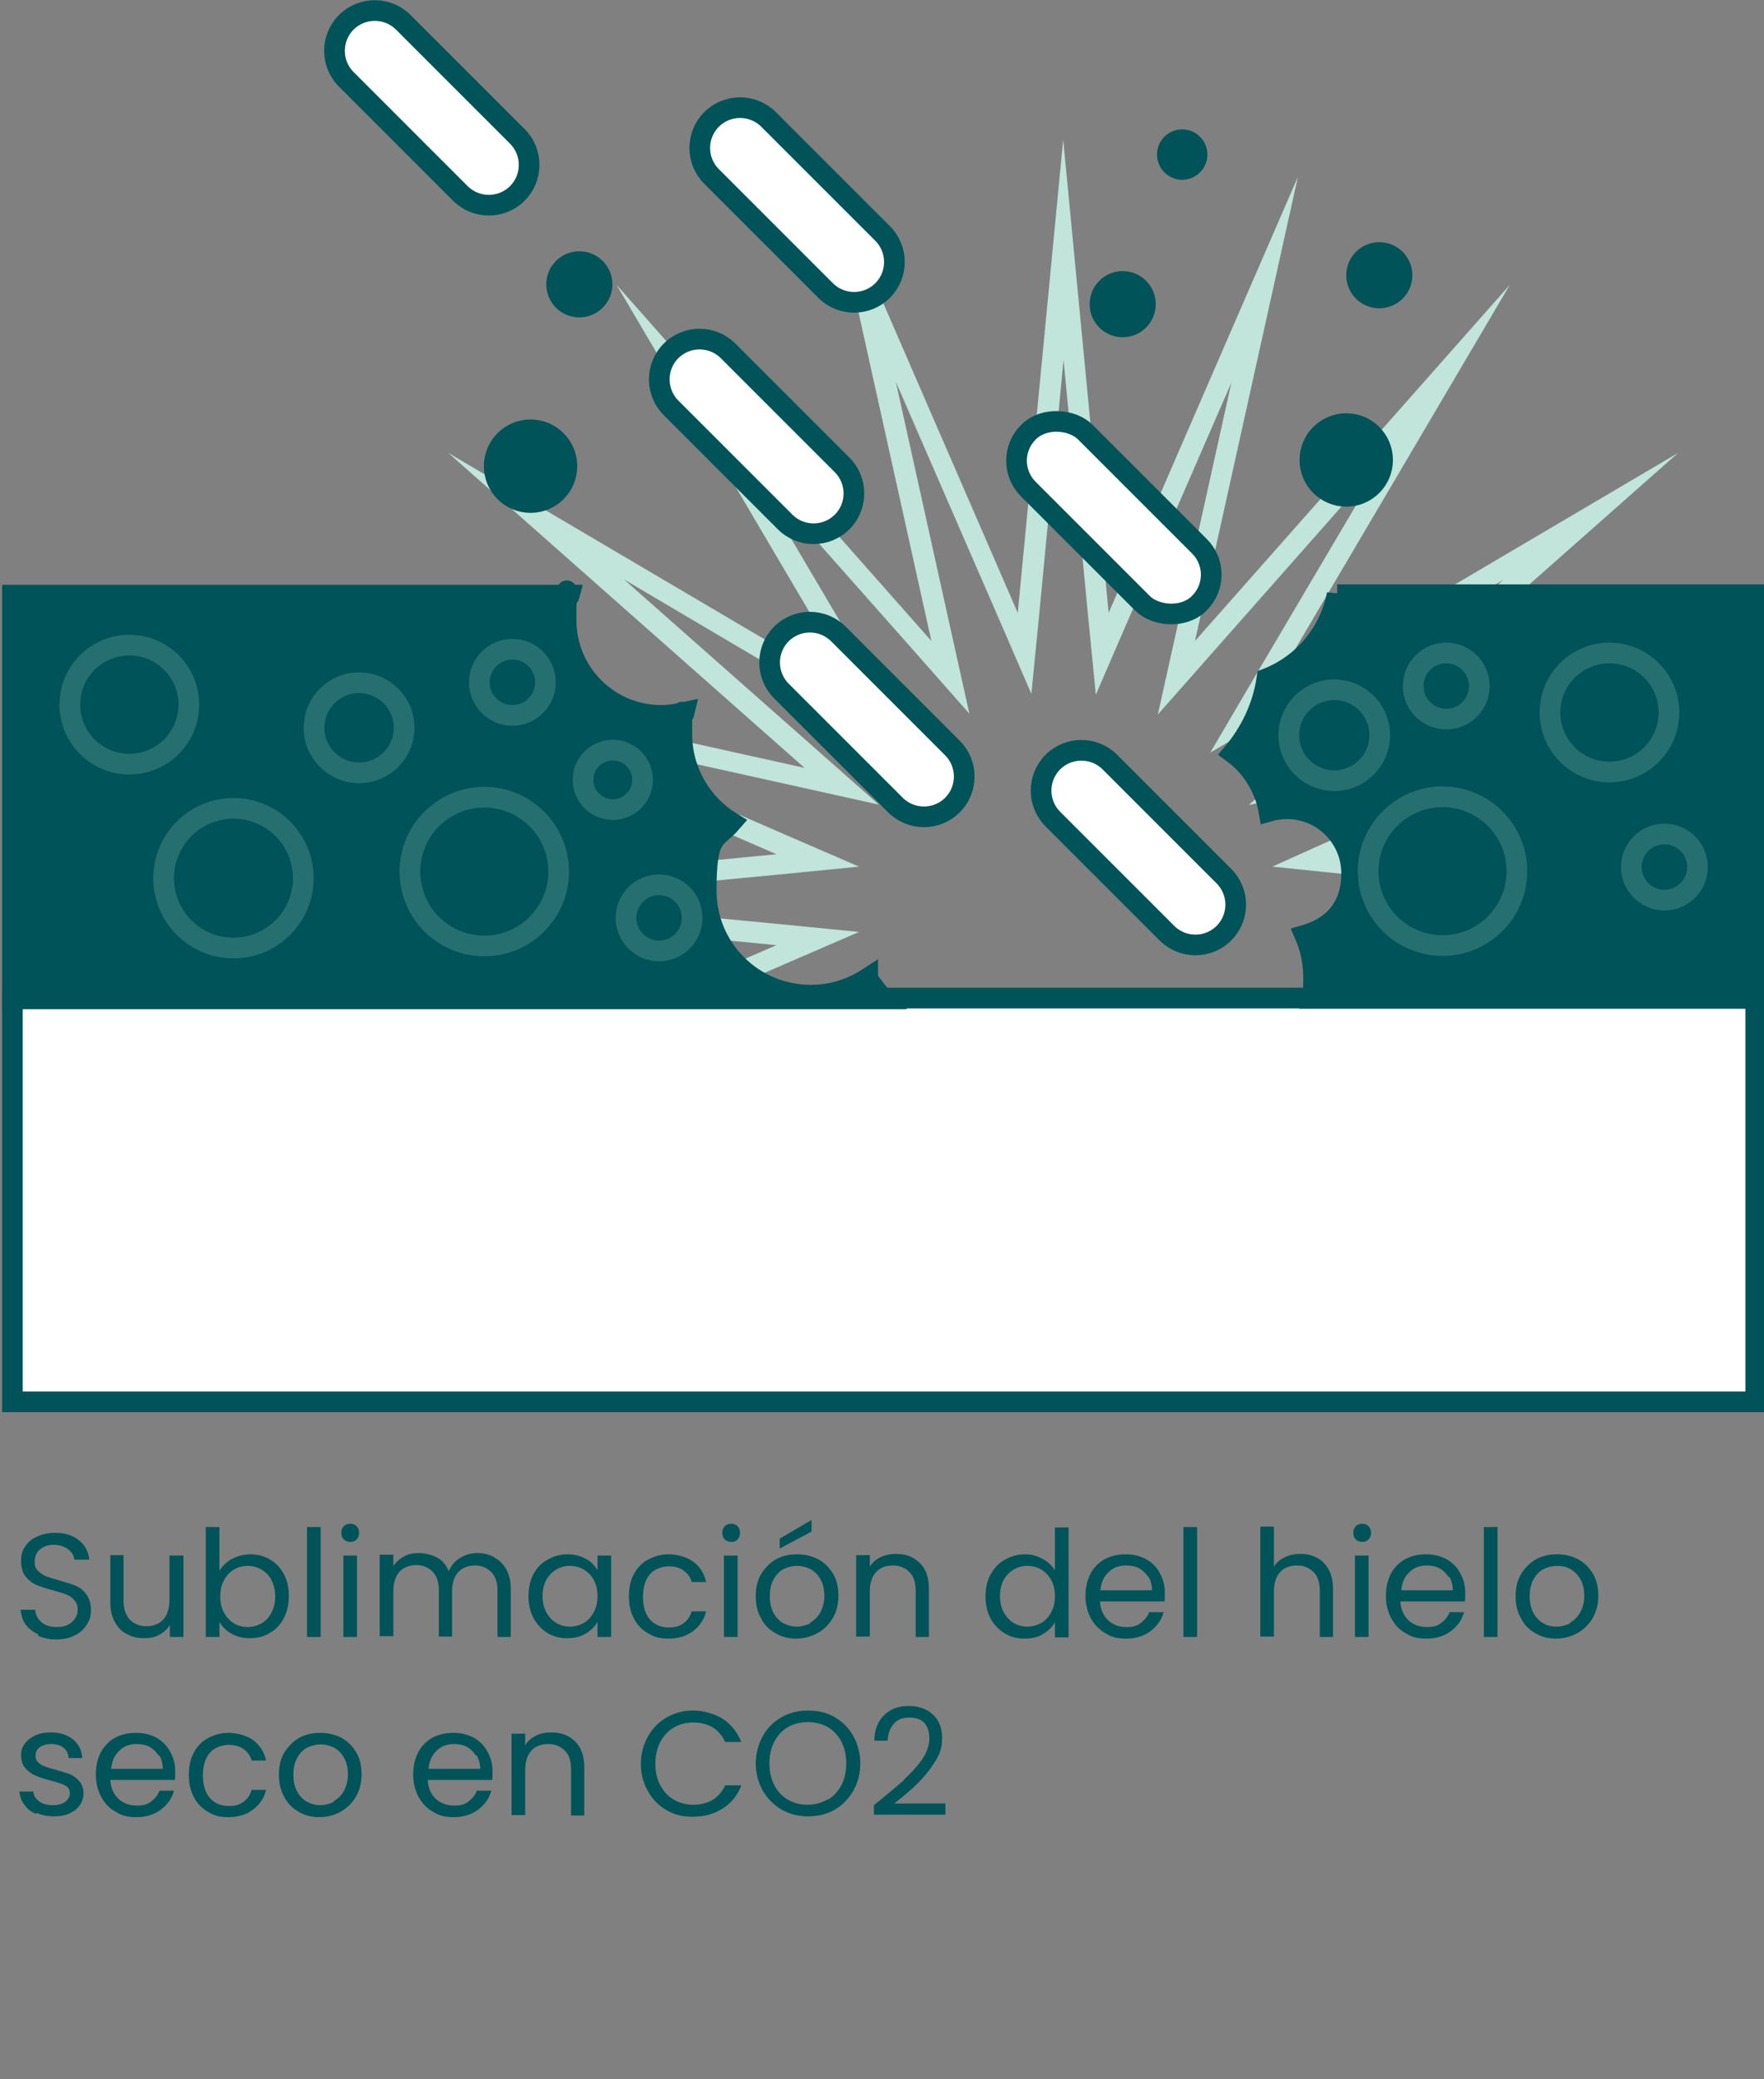 <?xml version="1.0" encoding="UTF-8"?>
<svg id="Layer_1" data-name="Layer 1" xmlns="http://www.w3.org/2000/svg" version="1.1" viewBox="0 0 426.9 503.1">
  <rect x="0" y="0" width="426.9" height="503.1" fill="#808080" stroke="none"/>
  <defs>
    <style>
      .cls-1, .cls-2 {
        isolation: isolate;
      }

      .cls-3, .cls-2, .cls-4 {
        stroke-miterlimit: 10;
        stroke-width: 5px;
      }

      .cls-3, .cls-4, .cls-5 {
        stroke: #005358;
      }

      .cls-3, .cls-5 {
        fill: #fff;
      }

      .cls-2 {
        fill: none;
        opacity: .2;
        stroke: #c1e4db;
      }

      .cls-6, .cls-4 {
        fill: #005358;
      }

      .cls-6, .cls-7 {
        stroke-width: 0px;
      }

      .cls-5 {
        stroke-miterlimit: 10;
        stroke-width: 5px;
      }

      .cls-7 {
        fill: #c1e4db;
      }
    </style>
  </defs>
  <g class="cls-1">
    <g class="cls-1">
      <path class="cls-6" d="M9.3,395.5c-1.3-.6-2.3-1.4-3.1-2.4-.7-1-1.1-2.2-1.2-3.6h3.5c.1,1.2.6,2.2,1.5,3,.9.8,2.1,1.2,3.7,1.2s2.8-.4,3.7-1.2c.9-.8,1.4-1.8,1.4-3s-.3-1.7-.8-2.3c-.5-.6-1.2-1.1-2-1.4-.8-.3-1.9-.6-3.2-1-1.7-.4-3-.9-4-1.3-1-.4-1.8-1.1-2.6-2-.7-.9-1.1-2.2-1.1-3.7s.3-2.6,1-3.6c.7-1.1,1.7-1.9,2.9-2.4,1.3-.6,2.7-.9,4.3-.9,2.4,0,4.3.6,5.8,1.8,1.5,1.2,2.3,2.7,2.5,4.7h-3.6c-.1-1-.6-1.8-1.5-2.5-.9-.7-2.1-1.1-3.5-1.1s-2.5.4-3.3,1.1c-.9.7-1.3,1.7-1.3,3s.3,1.7.8,2.2,1.2,1,1.9,1.3c.8.3,1.8.6,3.2,1,1.7.5,3,.9,4,1.3,1,.4,1.9,1.1,2.6,2.1s1.1,2.2,1.1,3.8-.3,2.4-1,3.5-1.6,2-2.9,2.6c-1.3.7-2.8,1-4.5,1s-3.1-.3-4.4-.9Z"/>
      <path class="cls-6" d="M44.4,376.4v19.7h-3.3v-2.9c-.6,1-1.5,1.8-2.6,2.4-1.1.6-2.3.8-3.7.8s-2.9-.3-4.1-1c-1.2-.6-2.2-1.6-2.9-2.9-.7-1.3-1.1-2.8-1.1-4.6v-11.6h3.2v11.1c0,1.9.5,3.4,1.5,4.5,1,1,2.3,1.6,4,1.6s3.1-.5,4.1-1.6,1.5-2.7,1.5-4.7v-10.8h3.3Z"/>
      <path class="cls-6" d="M56.2,377.2c1.3-.7,2.8-1.1,4.4-1.1s3.4.4,4.8,1.3c1.4.8,2.5,2,3.3,3.5.8,1.5,1.2,3.3,1.2,5.3s-.4,3.8-1.2,5.3c-.8,1.6-1.9,2.8-3.4,3.6-1.4.9-3,1.3-4.8,1.3s-3.2-.4-4.5-1.1c-1.3-.7-2.2-1.7-2.9-2.8v3.6h-3.3v-26.6h3.3v10.6c.7-1.2,1.7-2.1,3-2.9ZM65.7,382.3c-.6-1.1-1.4-1.9-2.4-2.5s-2.1-.9-3.4-.9-2.3.3-3.3.9c-1,.6-1.8,1.4-2.4,2.6-.6,1.1-.9,2.4-.9,3.9s.3,2.8.9,3.9c.6,1.1,1.4,2,2.4,2.6,1,.6,2.1.9,3.3.9s2.3-.3,3.4-.9c1-.6,1.8-1.4,2.4-2.6.6-1.1.9-2.4.9-3.9s-.3-2.8-.9-3.9Z"/>
      <path class="cls-6" d="M77.6,369.5v26.6h-3.3v-26.6h3.3Z"/>
      <path class="cls-6" d="M83.2,372.5c-.4-.4-.6-1-.6-1.6s.2-1.2.6-1.6c.4-.4,1-.6,1.6-.6s1.1.2,1.5.6c.4.4.6,1,.6,1.6s-.2,1.2-.6,1.6c-.4.4-.9.6-1.5.6s-1.2-.2-1.6-.6ZM86.4,376.4v19.7h-3.3v-19.7h3.3Z"/>
      <path class="cls-6" d="M119.8,377c1.2.6,2.1,1.6,2.8,2.9.7,1.3,1,2.8,1,4.6v11.6h-3.2v-11.2c0-2-.5-3.5-1.5-4.5s-2.3-1.6-3.9-1.6-3.1.5-4.1,1.6c-1,1.1-1.5,2.7-1.5,4.7v10.9h-3.2v-11.2c0-2-.5-3.5-1.5-4.5-1-1-2.3-1.6-3.9-1.6s-3.1.5-4.1,1.6c-1,1.1-1.5,2.7-1.5,4.7v10.9h-3.3v-19.7h3.3v2.8c.6-1,1.5-1.8,2.6-2.4,1.1-.6,2.3-.8,3.6-.8s3.1.4,4.4,1.1c1.3.7,2.2,1.8,2.8,3.3.6-1.4,1.5-2.5,2.7-3.2,1.3-.8,2.7-1.2,4.2-1.2s2.9.3,4.1,1Z"/>
      <path class="cls-6" d="M129.1,380.9c.8-1.5,1.9-2.7,3.4-3.5,1.4-.8,3-1.3,4.8-1.3s3.2.4,4.5,1.1c1.3.7,2.2,1.7,2.8,2.8v-3.6h3.3v19.7h-3.3v-3.7c-.6,1.2-1.6,2.1-2.9,2.9-1.3.8-2.8,1.1-4.5,1.1s-3.3-.4-4.8-1.3c-1.4-.9-2.5-2.1-3.3-3.6-.8-1.6-1.2-3.3-1.2-5.3s.4-3.8,1.2-5.3ZM143.7,382.3c-.6-1.1-1.4-1.9-2.4-2.5-1-.6-2.1-.9-3.4-.9s-2.3.3-3.3.9-1.8,1.4-2.4,2.5c-.6,1.1-.9,2.4-.9,3.9s.3,2.8.9,3.9c.6,1.1,1.4,2,2.4,2.6,1,.6,2.1.9,3.3.9s2.3-.3,3.4-.9c1-.6,1.8-1.4,2.4-2.6.6-1.1.9-2.4.9-3.9s-.3-2.8-.9-3.9Z"/>
      <path class="cls-6" d="M153.4,380.9c.8-1.5,1.9-2.7,3.4-3.5,1.5-.8,3.1-1.3,5-1.3s4.4.6,6,1.8c1.6,1.2,2.6,2.8,3.1,4.9h-3.5c-.3-1.2-1-2.1-2-2.8-1-.7-2.2-1-3.6-1s-3.4.6-4.5,1.9-1.7,3.1-1.7,5.5.6,4.2,1.7,5.5c1.2,1.3,2.7,1.9,4.5,1.9s2.6-.3,3.6-1,1.6-1.6,2-2.9h3.5c-.5,2-1.6,3.6-3.2,4.8s-3.6,1.8-5.9,1.8-3.5-.4-5-1.3-2.6-2-3.4-3.6c-.8-1.5-1.2-3.3-1.2-5.4s.4-3.8,1.2-5.3Z"/>
      <path class="cls-6" d="M175.4,372.5c-.4-.4-.6-1-.6-1.6s.2-1.2.6-1.6c.4-.4,1-.6,1.6-.6s1.1.2,1.5.6c.4.4.6,1,.6,1.6s-.2,1.2-.6,1.6c-.4.4-.9.6-1.5.6s-1.2-.2-1.6-.6ZM178.5,376.4v19.7h-3.3v-19.7h3.3Z"/>
      <path class="cls-6" d="M187.7,395.2c-1.5-.8-2.7-2-3.5-3.6-.9-1.5-1.3-3.3-1.3-5.4s.4-3.8,1.3-5.3,2.1-2.7,3.6-3.6c1.5-.8,3.2-1.2,5.1-1.2s3.6.4,5.1,1.2c1.5.8,2.7,2,3.6,3.5.9,1.5,1.3,3.3,1.3,5.4s-.5,3.8-1.4,5.4c-.9,1.5-2.1,2.7-3.7,3.6-1.5.8-3.2,1.3-5.1,1.3s-3.5-.4-5-1.3ZM196,392.7c1-.6,1.9-1.4,2.5-2.5.6-1.1,1-2.4,1-4s-.3-2.9-.9-4c-.6-1.1-1.4-1.9-2.4-2.5-1-.5-2.1-.8-3.3-.8s-2.3.3-3.3.8c-1,.5-1.8,1.4-2.4,2.5-.6,1.1-.9,2.4-.9,4s.3,3,.9,4.1c.6,1.1,1.4,1.9,2.4,2.5,1,.5,2.1.8,3.2.8s2.3-.3,3.3-.8ZM196.4,370.6l-7.7,4.1v-2.4l7.7-4.5v2.8Z"/>
      <path class="cls-6" d="M222.6,378.2c1.5,1.5,2.2,3.5,2.2,6.3v11.6h-3.2v-11.2c0-2-.5-3.5-1.5-4.5s-2.3-1.6-4-1.6-3.1.5-4.1,1.6c-1,1.1-1.5,2.7-1.5,4.7v10.9h-3.3v-19.7h3.3v2.8c.6-1,1.5-1.8,2.6-2.3s2.3-.8,3.7-.8c2.4,0,4.3.7,5.8,2.2Z"/>
      <path class="cls-6" d="M239.8,380.9c.8-1.5,1.9-2.7,3.4-3.5,1.4-.8,3-1.3,4.8-1.3s3,.4,4.3,1.1c1.3.7,2.3,1.6,3,2.8v-10.4h3.3v26.6h-3.3v-3.7c-.6,1.2-1.6,2.1-2.9,2.9-1.3.8-2.8,1.1-4.5,1.1s-3.3-.4-4.8-1.3c-1.4-.9-2.6-2.1-3.4-3.6-.8-1.6-1.2-3.3-1.2-5.3s.4-3.8,1.2-5.3ZM254.4,382.3c-.6-1.1-1.4-1.9-2.4-2.5-1-.6-2.1-.9-3.4-.9s-2.3.3-3.3.9-1.8,1.4-2.4,2.5c-.6,1.1-.9,2.4-.9,3.9s.3,2.8.9,3.9c.6,1.1,1.4,2,2.4,2.6,1,.6,2.1.9,3.3.9s2.3-.3,3.4-.9c1-.6,1.8-1.4,2.4-2.6.6-1.1.9-2.4.9-3.9s-.3-2.8-.9-3.9Z"/>
      <path class="cls-6" d="M282,387.5h-15.8c.1,1.9.8,3.5,2,4.6,1.2,1.1,2.7,1.6,4.4,1.6s2.6-.3,3.5-1c.9-.7,1.6-1.5,2-2.6h3.5c-.5,1.9-1.6,3.4-3.2,4.6s-3.6,1.8-5.9,1.8-3.5-.4-5-1.3-2.6-2-3.5-3.6c-.8-1.5-1.3-3.3-1.3-5.4s.4-3.8,1.2-5.4c.8-1.5,2-2.7,3.4-3.5,1.5-.8,3.2-1.2,5.1-1.2s3.5.4,5,1.2c1.4.8,2.6,1.9,3.3,3.4.8,1.4,1.2,3,1.2,4.8s0,1.3-.1,2ZM277.9,381.6c-.6-.9-1.3-1.6-2.2-2.1-.9-.5-2-.7-3.2-.7-1.7,0-3.1.5-4.2,1.6-1.2,1.1-1.8,2.5-2,4.4h12.5c0-1.2-.3-2.3-.8-3.2Z"/>
      <path class="cls-6" d="M289.7,369.5v26.6h-3.3v-26.6h3.3Z"/>
      <path class="cls-6" d="M318.8,377c1.2.6,2.1,1.6,2.8,2.9.7,1.3,1,2.8,1,4.6v11.6h-3.2v-11.2c0-2-.5-3.5-1.5-4.5-1-1-2.3-1.6-4-1.6s-3.1.5-4.1,1.6c-1,1.1-1.5,2.7-1.5,4.7v10.9h-3.3v-26.6h3.3v9.7c.6-1,1.5-1.8,2.7-2.3,1.1-.6,2.4-.8,3.8-.8s2.8.3,4,1Z"/>
      <path class="cls-6" d="M328.1,372.5c-.4-.4-.6-1-.6-1.6s.2-1.2.6-1.6,1-.6,1.6-.6,1.1.2,1.5.6.6,1,.6,1.6-.2,1.2-.6,1.6-.9.6-1.5.6-1.2-.2-1.6-.6ZM331.2,376.4v19.7h-3.3v-19.7h3.3Z"/>
      <path class="cls-6" d="M354.7,387.5h-15.8c.1,1.9.8,3.5,2,4.6,1.2,1.1,2.7,1.6,4.4,1.6s2.6-.3,3.5-1c.9-.7,1.6-1.5,2-2.6h3.5c-.5,1.9-1.6,3.4-3.2,4.6s-3.6,1.8-5.9,1.8-3.5-.4-5-1.3c-1.5-.8-2.6-2-3.5-3.6-.8-1.5-1.3-3.3-1.3-5.4s.4-3.8,1.2-5.4c.8-1.5,2-2.7,3.4-3.5,1.5-.8,3.2-1.2,5.1-1.2s3.5.4,5,1.2c1.4.8,2.5,1.9,3.3,3.4.8,1.4,1.2,3,1.2,4.8s0,1.3-.1,2ZM350.6,381.6c-.6-.9-1.3-1.6-2.2-2.1s-2-.7-3.1-.7c-1.7,0-3.1.5-4.2,1.6-1.2,1.1-1.8,2.5-2,4.4h12.5c0-1.2-.3-2.3-.8-3.2Z"/>
      <path class="cls-6" d="M362.4,369.5v26.6h-3.3v-26.6h3.3Z"/>
      <path class="cls-6" d="M371.6,395.2c-1.5-.8-2.7-2-3.5-3.6-.9-1.5-1.3-3.3-1.3-5.4s.4-3.8,1.3-5.3c.9-1.5,2.1-2.7,3.6-3.6,1.5-.8,3.2-1.2,5.1-1.2s3.6.4,5.1,1.2c1.5.8,2.7,2,3.6,3.5s1.3,3.3,1.3,5.4-.5,3.8-1.4,5.4c-.9,1.5-2.1,2.7-3.7,3.6-1.5.8-3.2,1.3-5.1,1.3s-3.5-.4-5-1.3ZM379.9,392.7c1-.6,1.9-1.4,2.5-2.5.6-1.1,1-2.4,1-4s-.3-2.9-.9-4-1.4-1.9-2.4-2.5-2.1-.8-3.3-.8-2.3.3-3.3.8c-1,.5-1.8,1.4-2.4,2.5s-.9,2.4-.9,4,.3,3,.9,4.1c.6,1.1,1.4,1.9,2.4,2.5s2.1.8,3.2.8,2.3-.3,3.3-.8Z"/>
    </g>
    <g class="cls-1">
      <path class="cls-6" d="M8.7,438.9c-1.2-.5-2.1-1.2-2.8-2.2-.7-.9-1.1-2-1.2-3.2h3.4c0,1,.6,1.8,1.4,2.4s1.9.9,3.3.9,2.2-.3,3-.8c.7-.6,1.1-1.2,1.1-2.1s-.4-1.5-1.2-1.9c-.8-.4-2-.8-3.6-1.2-1.5-.4-2.7-.8-3.6-1.2-.9-.4-1.7-1-2.4-1.8-.7-.8-1-1.8-1-3.1s.3-1.9.9-2.8c.6-.8,1.5-1.5,2.6-2,1.1-.5,2.4-.7,3.8-.7,2.2,0,3.9.6,5.3,1.7,1.3,1.1,2.1,2.6,2.2,4.5h-3.3c0-1-.5-1.9-1.2-2.5-.8-.6-1.8-.9-3-.9s-2.1.3-2.8.8c-.7.5-1,1.2-1,2s.2,1.2.6,1.6c.4.4.9.8,1.6,1,.6.3,1.5.5,2.6.8,1.4.4,2.6.8,3.5,1.1.9.4,1.6.9,2.3,1.7.6.7,1,1.7,1,2.9,0,1.1-.3,2.1-.9,2.9-.6.9-1.4,1.5-2.5,2-1.1.5-2.3.7-3.8.7s-2.9-.3-4.1-.8Z"/>
      <path class="cls-6" d="M42.5,430.7h-15.8c.1,1.9.8,3.5,2,4.6,1.2,1.1,2.7,1.6,4.4,1.6s2.6-.3,3.5-1c.9-.7,1.6-1.5,2-2.6h3.5c-.5,1.9-1.6,3.4-3.2,4.6s-3.6,1.8-5.9,1.8-3.5-.4-5-1.3c-1.5-.8-2.6-2-3.5-3.6-.8-1.5-1.3-3.3-1.3-5.4s.4-3.8,1.2-5.4c.8-1.5,2-2.7,3.4-3.5,1.5-.8,3.2-1.2,5.1-1.2s3.5.4,5,1.2c1.4.8,2.5,1.9,3.3,3.4.8,1.4,1.2,3,1.2,4.8s0,1.3-.1,2ZM38.4,424.8c-.6-.9-1.3-1.6-2.2-2.1-.9-.5-2-.7-3.1-.7-1.7,0-3.1.5-4.2,1.6-1.2,1.1-1.8,2.5-2,4.4h12.5c0-1.2-.3-2.3-.8-3.2Z"/>
      <path class="cls-6" d="M46.9,424.1c.8-1.5,1.9-2.7,3.4-3.5,1.5-.8,3.1-1.3,5-1.3s4.4.6,6,1.8c1.6,1.2,2.6,2.8,3.1,4.9h-3.5c-.3-1.2-1-2.1-2-2.8-1-.7-2.2-1-3.6-1s-3.4.6-4.5,1.9-1.7,3.1-1.7,5.5.6,4.2,1.7,5.5c1.2,1.3,2.7,1.9,4.5,1.9s2.6-.3,3.6-1,1.6-1.6,2-2.9h3.5c-.5,2-1.6,3.6-3.2,4.8s-3.6,1.8-5.9,1.8-3.5-.4-5-1.3-2.6-2-3.4-3.6c-.8-1.5-1.2-3.3-1.2-5.4s.4-3.8,1.2-5.3Z"/>
      <path class="cls-6" d="M72.3,438.4c-1.5-.8-2.7-2-3.5-3.6-.9-1.5-1.3-3.3-1.3-5.4s.4-3.8,1.3-5.3,2.1-2.7,3.6-3.6c1.5-.8,3.2-1.2,5.1-1.2s3.6.4,5.1,1.2c1.5.8,2.7,2,3.6,3.5.9,1.5,1.3,3.3,1.3,5.4s-.5,3.8-1.4,5.4c-.9,1.5-2.1,2.7-3.7,3.6-1.5.8-3.2,1.3-5.1,1.3s-3.5-.4-5-1.3ZM80.7,435.9c1-.6,1.9-1.4,2.5-2.5.6-1.1,1-2.4,1-4s-.3-2.9-.9-4c-.6-1.1-1.4-1.9-2.4-2.5-1-.5-2.1-.8-3.3-.8s-2.3.3-3.3.8c-1,.5-1.8,1.4-2.4,2.5-.6,1.1-.9,2.4-.9,4s.3,3,.9,4.1c.6,1.1,1.4,1.9,2.4,2.5,1,.5,2.1.8,3.2.8s2.3-.3,3.3-.8Z"/>
      <path class="cls-6" d="M119.3,430.7h-15.8c.1,1.9.8,3.5,2,4.6,1.2,1.1,2.7,1.6,4.4,1.6s2.6-.3,3.5-1c.9-.7,1.6-1.5,2-2.6h3.5c-.5,1.9-1.6,3.4-3.2,4.6s-3.6,1.8-5.9,1.8-3.5-.4-5-1.3c-1.5-.8-2.6-2-3.5-3.6-.8-1.5-1.3-3.3-1.3-5.4s.4-3.8,1.2-5.4c.8-1.5,2-2.7,3.4-3.5,1.5-.8,3.2-1.2,5.1-1.2s3.5.4,5,1.2c1.4.8,2.5,1.9,3.3,3.4.8,1.4,1.2,3,1.2,4.8s0,1.3-.1,2ZM115.2,424.8c-.6-.9-1.3-1.6-2.2-2.1-.9-.5-2-.7-3.1-.7-1.7,0-3.1.5-4.2,1.6-1.2,1.1-1.8,2.5-2,4.4h12.5c0-1.2-.3-2.3-.8-3.2Z"/>
      <path class="cls-6" d="M139.2,421.4c1.5,1.5,2.2,3.5,2.2,6.3v11.6h-3.2v-11.2c0-2-.5-3.5-1.5-4.5-1-1-2.3-1.6-4-1.6s-3.1.5-4.1,1.6c-1,1.1-1.5,2.7-1.5,4.7v10.9h-3.3v-19.7h3.3v2.8c.6-1,1.5-1.8,2.6-2.3,1.1-.6,2.3-.8,3.7-.8,2.4,0,4.3.7,5.8,2.2Z"/>
      <path class="cls-6" d="M156.8,420.2c1.1-2,2.6-3.5,4.5-4.6,1.9-1.1,4-1.7,6.4-1.7s5.1.7,7.2,2c2,1.3,3.5,3.2,4.5,5.6h-3.9c-.7-1.5-1.7-2.7-3-3.5-1.3-.8-2.9-1.2-4.7-1.2s-3.3.4-4.7,1.2c-1.4.8-2.5,2-3.3,3.5s-1.2,3.3-1.2,5.3.4,3.7,1.2,5.2c.8,1.5,1.9,2.7,3.3,3.5,1.4.8,3,1.2,4.7,1.2s3.4-.4,4.7-1.2c1.3-.8,2.3-2,3-3.5h3.9c-.9,2.4-2.4,4.3-4.5,5.6-2,1.3-4.4,2-7.2,2s-4.4-.5-6.4-1.6c-1.9-1.1-3.4-2.6-4.5-4.6-1.1-1.9-1.7-4.1-1.7-6.6s.6-4.6,1.7-6.6Z"/>
      <path class="cls-6" d="M189.2,437.9c-1.9-1.1-3.4-2.6-4.6-4.6-1.1-2-1.7-4.2-1.7-6.6s.6-4.6,1.7-6.6c1.1-2,2.6-3.5,4.6-4.6,1.9-1.1,4-1.6,6.4-1.6s4.5.5,6.4,1.6c1.9,1.1,3.4,2.6,4.5,4.6,1.1,1.9,1.7,4.2,1.7,6.6s-.6,4.7-1.7,6.6c-1.1,1.9-2.6,3.5-4.5,4.6-1.9,1.1-4.1,1.6-6.4,1.6s-4.5-.5-6.4-1.6ZM200.3,435.5c1.4-.8,2.5-2,3.3-3.5.8-1.5,1.2-3.3,1.2-5.3s-.4-3.8-1.2-5.3-1.9-2.7-3.3-3.5c-1.4-.8-3-1.2-4.8-1.2s-3.4.4-4.8,1.2c-1.4.8-2.5,2-3.3,3.5-.8,1.5-1.2,3.3-1.2,5.3s.4,3.7,1.2,5.3c.8,1.5,1.9,2.7,3.3,3.5,1.4.8,3,1.2,4.7,1.2s3.3-.4,4.7-1.2Z"/>
      <path class="cls-6" d="M218.7,430.7c1.7-1.6,3.2-3.2,4.4-4.9,1.2-1.7,1.8-3.4,1.8-5.1s-.4-2.8-1.1-3.7c-.8-.9-2-1.4-3.7-1.4s-2.9.5-3.8,1.5c-.9,1-1.4,2.4-1.5,4.1h-3.2c0-2.7.9-4.8,2.4-6.2,1.5-1.5,3.5-2.2,5.9-2.2s4.4.7,5.9,2.1c1.5,1.4,2.2,3.3,2.2,5.7s-.6,3.9-1.8,5.8-2.5,3.5-4,5-3.4,3.1-5.8,5h12.4v2.7h-17.3v-2.3c3-2.4,5.4-4.5,7.2-6Z"/>
    </g>
  </g>
  <path class="cls-7" d="M257.3,86.2l6,62.6,1.9,19.3,7.7-17.8,25.1-57.7-13.6,61.4-4.2,18.9,12.8-14.5,41.7-47.2-32,54.2-9.8,16.7,16.7-9.8,54.2-32-47.1,41.7-14.5,12.8,18.9-4.2,51.9-11.5,4.9-1.1-53.1,24.1-16.9,7.6,18.4,1.9,51.1,5.2,2.6.3-53.8,6.6-4.6.6.2,4.6.4,9.1.2,3.9h-35.7s-81.6-.1-81.6-.1h-1.1c0,.1-61.3,14-61.3,14l-9.4,2.1,56.8-24.7,17.8-7.7-19.3-1.9-62.7-6,62.7-6,19.3-1.9-17.8-7.7-57.7-25.1,61.4,13.6,18.9,4.2-14.5-12.8-47.2-41.7,54.2,32,16.7,9.8-9.8-16.7-32-54.2,41.7,47.1,12.8,14.5-4.2-18.9-13.6-61.4,25.1,57.7,7.7,17.8,1.9-19.3,6-62.7M257.3,33.8l-11,114.5-45.8-105.5,24.9,112.3-76.2-86.2,58.4,99.1-99.1-58.4,86.2,76.2-112.3-24.9,105.5,45.8-114.5,11,114.5,11-105.5,45.8c40.8-9.2,81.7-18.5,122.5-27.7,40.8,0,81.7,0,122.5.1-.2-6.1-.5-12.2-.7-18.3,32.7-4,65.5-8,98.2-12-32.7-3.3-65.5-6.7-98.2-10,32.3-14.6,64.7-29.3,97-43.9-34.6,7.7-69.2,15.4-103.8,23.1l86.2-76.2-99.1,58.4,58.4-99.1-76.2,86.2,24.9-112.3-45.8,105.5-11-114.5h0Z"/>
  <rect class="cls-3" x="3" y="241.5" width="421.9" height="97.7"/>
  <path class="cls-4" d="M210,236.7c-4,2.6-8.7,4.1-13.8,4.1-14,0-25.3-11.3-25.3-25.3s2.3-12.1,6.1-16.5c-7.2-4.4-12-12.4-12-21.4s.2-3.5.6-5.2c-1.8.4-3.6.7-5.6.7-12.7,0-23-10.3-23-23s.3-4.2.8-6.1H3v97.7h210.8c-1.4-1.5-2.6-3.1-3.8-4.8h0Z"/>
  <path class="cls-4" d="M323.6,143.8c-1.8,9.4-8.3,17-17,20.4-1,6.8-4,13-8.2,18,4.5,3.3,7.7,8.4,8.7,14.1,1.4-.4,2.9-.6,4.4-.6,8.6,0,15.6,7,15.6,15.6s-4.8,13.1-11.3,15c1.4,3.2,2.1,6.7,2.1,10.4s-.2,3.3-.5,4.9h107.4v-97.7h-101.2,0Z"/>
  <circle class="cls-2" cx="31.3" cy="170.5" r="14.4"/>
  <circle class="cls-2" cx="148.3" cy="188.7" r="7.2"/>
  <circle class="cls-2" cx="56.5" cy="212.5" r="16.9"/>
  <circle class="cls-2" cx="86.9" cy="176.1" r="10.9"/>
  <circle class="cls-2" cx="117.2" cy="210.9" r="18"/>
  <circle class="cls-2" cx="159.5" cy="222.1" r="8"/>
  <circle class="cls-2" cx="124" cy="165.1" r="8"/>
  <circle class="cls-2" cx="389.5" cy="172.4" r="14.4"/>
  <circle class="cls-2" cx="322.9" cy="177.9" r="11"/>
  <circle class="cls-2" cx="349.1" cy="210.8" r="18"/>
  <circle class="cls-2" cx="402.8" cy="209.8" r="8"/>
  <circle class="cls-2" cx="350" cy="166" r="8"/>
  <path class="cls-5" d="M97.6,5.4l27.6,27.6c3.8,3.8,3.8,10,0,13.8h0c-3.8,3.8-10,3.8-13.8,0l-27.6-27.6c-3.8-3.8-3.8-10,0-13.8h0c3.8-3.8,10-3.8,13.8,0Z"/>
  <path class="cls-5" d="M186,28.9l27.6,27.6c3.8,3.8,3.8,10,0,13.8h0c-3.8,3.8-10,3.8-13.8,0l-27.6-27.6c-3.8-3.8-3.8-10,0-13.8h0c3.8-3.8,10-3.8,13.8,0Z"/>
  <path class="cls-5" d="M176.2,84.9l27.6,27.6c3.8,3.8,3.8,10,0,13.8h0c-3.8,3.8-10,3.8-13.8,0l-27.6-27.6c-3.8-3.8-3.8-10,0-13.8h0c3.8-3.8,10-3.8,13.8,0Z"/>
  <path class="cls-5" d="M202.9,153.4l27.6,27.6c3.8,3.8,3.8,10,0,13.8h0c-3.8,3.8-10,3.8-13.8,0l-27.6-27.6c-3.8-3.8-3.8-10,0-13.8h0c3.8-3.8,10-3.8,13.8,0Z"/>
  <path class="cls-5" d="M268.6,184.4l27.6,27.6c3.8,3.8,3.8,10,0,13.8h0c-3.8,3.8-10,3.8-13.8,0l-27.6-27.6c-3.8-3.8-3.8-10,0-13.8h0c3.8-3.8,10-3.8,13.8,0Z"/>
  <rect class="cls-5" x="259.8" y="96" width="19.5" height="58.5" rx="9.7" ry="9.7" transform="translate(-9.6 227.3) rotate(-45)"/>
  <circle class="cls-4" cx="128.4" cy="112.8" r="8.8"/>
  <circle class="cls-4" cx="140.2" cy="68.8" r="5.5"/>
  <circle class="cls-4" cx="325.8" cy="111.3" r="8.8"/>
  <circle class="cls-4" cx="271.7" cy="73.6" r="5.5"/>
  <circle class="cls-4" cx="333.8" cy="66.6" r="5.5"/>
  <circle class="cls-4" cx="286.1" cy="37.4" r="3.6"/>
</svg>